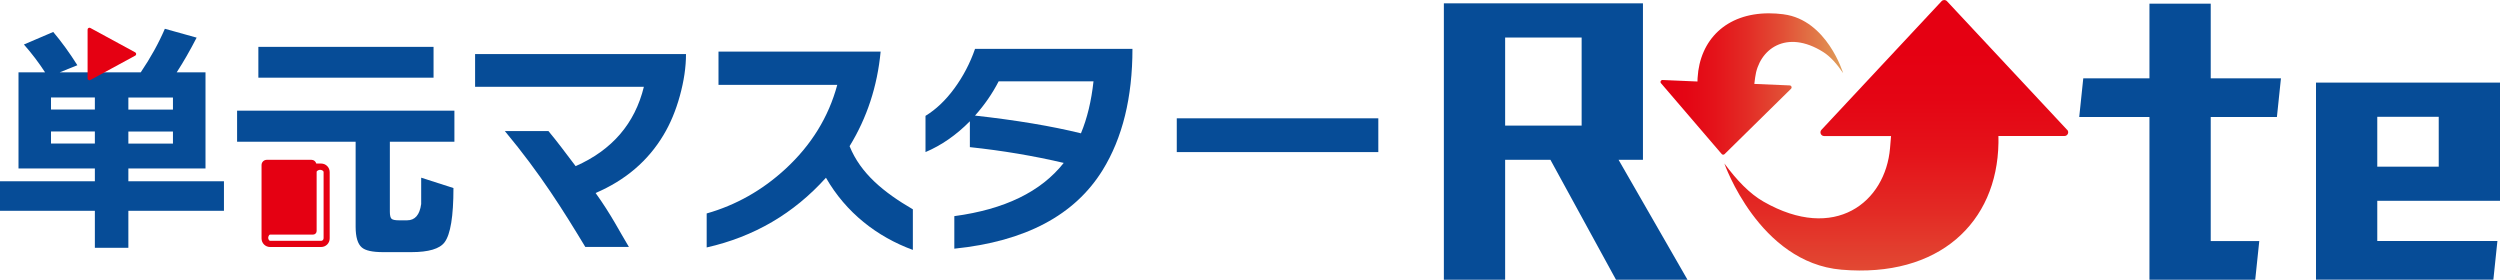 <?xml version="1.0" encoding="UTF-8"?>
<svg id="_レイヤー_1" data-name="レイヤー_1" xmlns="http://www.w3.org/2000/svg" xmlns:xlink="http://www.w3.org/1999/xlink" viewBox="0 0 550 61.54">
  <defs>
    <style>
      .cls-1 {
        fill: url(#_名称未設定グラデーション_14-2);
      }

      .cls-2 {
        fill: #064c97;
      }

      .cls-3 {
        fill: url(#_名称未設定グラデーション_14);
      }

      .cls-4 {
        fill: #e50012;
      }
    </style>
    <linearGradient id="_名称未設定グラデーション_14" data-name="名称未設定グラデーション 14" x1="417.16" y1="11.23" x2="417.16" y2="86.88" gradientUnits="userSpaceOnUse">
      <stop offset="0" stop-color="#e50012"/>
      <stop offset=".14" stop-color="#e40514"/>
      <stop offset=".3" stop-color="#e4131a"/>
      <stop offset=".47" stop-color="#e32b25"/>
      <stop offset=".66" stop-color="#e24d35"/>
      <stop offset=".85" stop-color="#e17848"/>
      <stop offset="1" stop-color="#e09f5a"/>
    </linearGradient>
    <linearGradient id="_名称未設定グラデーション_14-2" data-name="名称未設定グラデーション 14" x1="365.3" y1="18.47" x2="405.48" y2="18.47" xlink:href="#_名称未設定グラデーション_14"/>
  </defs>
  <g>
    <g>
      <path class="cls-4" d="M70.64,35.98h-1.06c-.13-.47-.54-.82-1.05-.82h-9.84c-.63,0-1.15.51-1.15,1.15v16.15c0,1.04.84,1.88,1.88,1.88h11.23c1.04,0,1.88-.84,1.88-1.88v-14.6c0-1.04-.84-1.88-1.88-1.88ZM71.18,52.45c0,.29-.24.53-.53.53h-11.27s0,0,0,0c-.2-.06-.34-.37-.37-.56-.04-.24.11-.71.36-.81h9.51c.43,0,.78-.35.78-.78v-13.07c.07-.19.46-.4.75-.4.27,0,.66.14.77.4,0,.02.01.04.01.05v14.64Z"/>
      <path class="cls-2" d="M64.84,31.18h-12.68s0-6.83,0-6.83h47.81v6.83h-14.2v15.39c0,.83.13,1.35.38,1.57.25.22.79.33,1.63.33h1.79c1.73,0,2.76-1.19,3.09-3.58v-5.8l7.1,2.28c0,6.22-.65,10.19-1.95,11.93-1.08,1.45-3.52,2.17-7.32,2.17h-6.23c-2.31,0-3.87-.34-4.66-1.03-.9-.76-1.36-2.28-1.36-4.55v-18.7h-13.48"/>
      <rect class="cls-2" x="56.84" y="10.31" width="38.54" height="6.78"/>
    </g>
    <path class="cls-2" d="M138.36,54.33h-9.59c-4.81-7.95-9.79-15.99-17.7-25.49h9.59c2.02,2.42,3.56,4.53,5.98,7.71,8.02-3.54,13.03-9.36,15.01-17.45h-37.13v-7.21h46.4c0,2.86-.45,5.92-1.35,9.19-.9,3.27-2.1,6.13-3.58,8.59-3.4,5.71-8.38,9.97-14.96,12.79,3.4,4.7,5.38,8.66,7.33,11.87Z"/>
    <path class="cls-2" d="M200.83,54.98c-7.88-2.89-14.71-8.19-19.12-15.88-7.08,7.88-15.83,12.99-26.24,15.34v-7.48c6.47-1.84,12.25-5.11,17.35-9.81,5.67-5.24,9.47-11.4,11.38-18.48h-26.13v-7.32h35.67c-.72,7.63-3,14.56-6.83,20.81,2.42,6,7.52,10.17,13.92,13.89v8.93Z"/>
    <path class="cls-2" d="M249.14,10.75c0,10.7-2.19,19.59-6.56,26.67-6.14,9.94-17.02,15.7-32.63,17.29v-7.16c11.06-1.48,19.08-5.38,24.07-11.71-6.61-1.55-13.5-2.71-20.65-3.47v-5.69c-3,3.04-6.25,5.29-9.76,6.78v-7.97c2.31-1.41,4.44-3.43,6.37-6.07,1.93-2.64,3.44-5.53,4.53-8.67h34.64ZM240.57,17.9h-20.87c-1.37,2.67-3.11,5.19-5.2,7.53,9.07,1.01,16.84,2.31,23.31,3.9,1.37-3.29,2.29-7.1,2.76-11.44Z"/>
    <path class="cls-2" d="M303.23,33.46h-44.34v-7.43h44.34v7.43Z"/>
    <g>
      <path class="cls-2" d="M28.24,39.88v-2.82h16.97V15.92h-6.34c1.48-2.28,2.94-4.82,4.39-7.64l-6.99-1.95c-1.37,3.18-3.14,6.38-5.31,9.59H13.12l3.9-1.57c-1.73-2.75-3.51-5.19-5.31-7.32l-6.45,2.76c1.7,1.92,3.25,3.96,4.66,6.13h-5.85v21.14h16.8v2.82H0v6.5h20.87v8.13h7.37v-8.13h21.03v-6.5h-21.03ZM28.24,21.45h9.81v2.66h-9.81v-2.66ZM28.24,28.93h9.81v2.66h-9.81v-2.66ZM20.87,31.58h-9.65v-2.66h9.65v2.66ZM20.87,24.1h-9.65v-2.66h9.65v2.66Z"/>
      <path class="cls-4" d="M29.75,11.52l-9.88-5.37c-.27-.15-.6.05-.6.36v10.74c0,.31.33.51.6.36l9.88-5.37c.28-.15.28-.56,0-.72Z"/>
    </g>
  </g>
  <g>
    <path class="cls-3" d="M454.76,28.56L428.33.26c-.16-.17-.38-.26-.59-.26s-.43.09-.59.26l-26.43,28.3c-.48.52-.12,1.37.59,1.37h14.72l-.22,2.65c-1,11.87-12.1,20.78-27.83,11.78-3.06-1.75-5.87-4.68-8.62-8.4,0,0,7.6,21.81,25.75,23.37,21.42,1.84,34.27-10.33,34.55-27.9,0-.27,0-.54,0-.81,0-.24-.01-.46-.01-.7h14.54c.71,0,1.08-.85.59-1.37Z"/>
    <path class="cls-1" d="M392.38,3.14c-1.11-.14-2.18-.21-3.21-.21-9.41,0-15.21,5.83-15.7,14.2,0,.14-.02.28-.02.43,0,.13,0,.24,0,.37l-7.69-.33s-.01,0-.02,0c-.36,0-.57.43-.32.71l13.35,15.57c.16.19.45.2.63.03l14.62-14.38c.27-.26.09-.72-.28-.74l-7.79-.33.18-1.4c.79-6.26,6.87-10.73,14.99-5.61,1.58,1,3,2.61,4.37,4.64,0,0-3.53-11.71-13.1-12.94Z"/>
  </g>
  <polygon class="cls-2" points="500.92 25.74 501.81 17.23 486.36 17.23 486.36 .81 472.88 .81 472.88 17.23 458.32 17.23 457.43 25.74 472.88 25.74 472.88 61.54 479.62 61.54 486.36 61.54 496.15 61.54 497.04 53.03 486.36 53.03 486.36 25.74 500.92 25.74"/>
  <path class="cls-2" d="M523,53.03v-8.86h27v-26h-40.48v43.36h39.02l.89-8.51h-26.43ZM523,25.69h13.52v10.97h-13.52v-10.97Z"/>
  <path class="cls-2" d="M359.66,35.15h1.79V.74h-43.8v60.8h13.48v-26.39h9.96l14.43,26.39h15.73l-15.17-26.39h3.58ZM331.13,8.25h16.83v19.38h-16.83V8.25Z"/>
</svg>